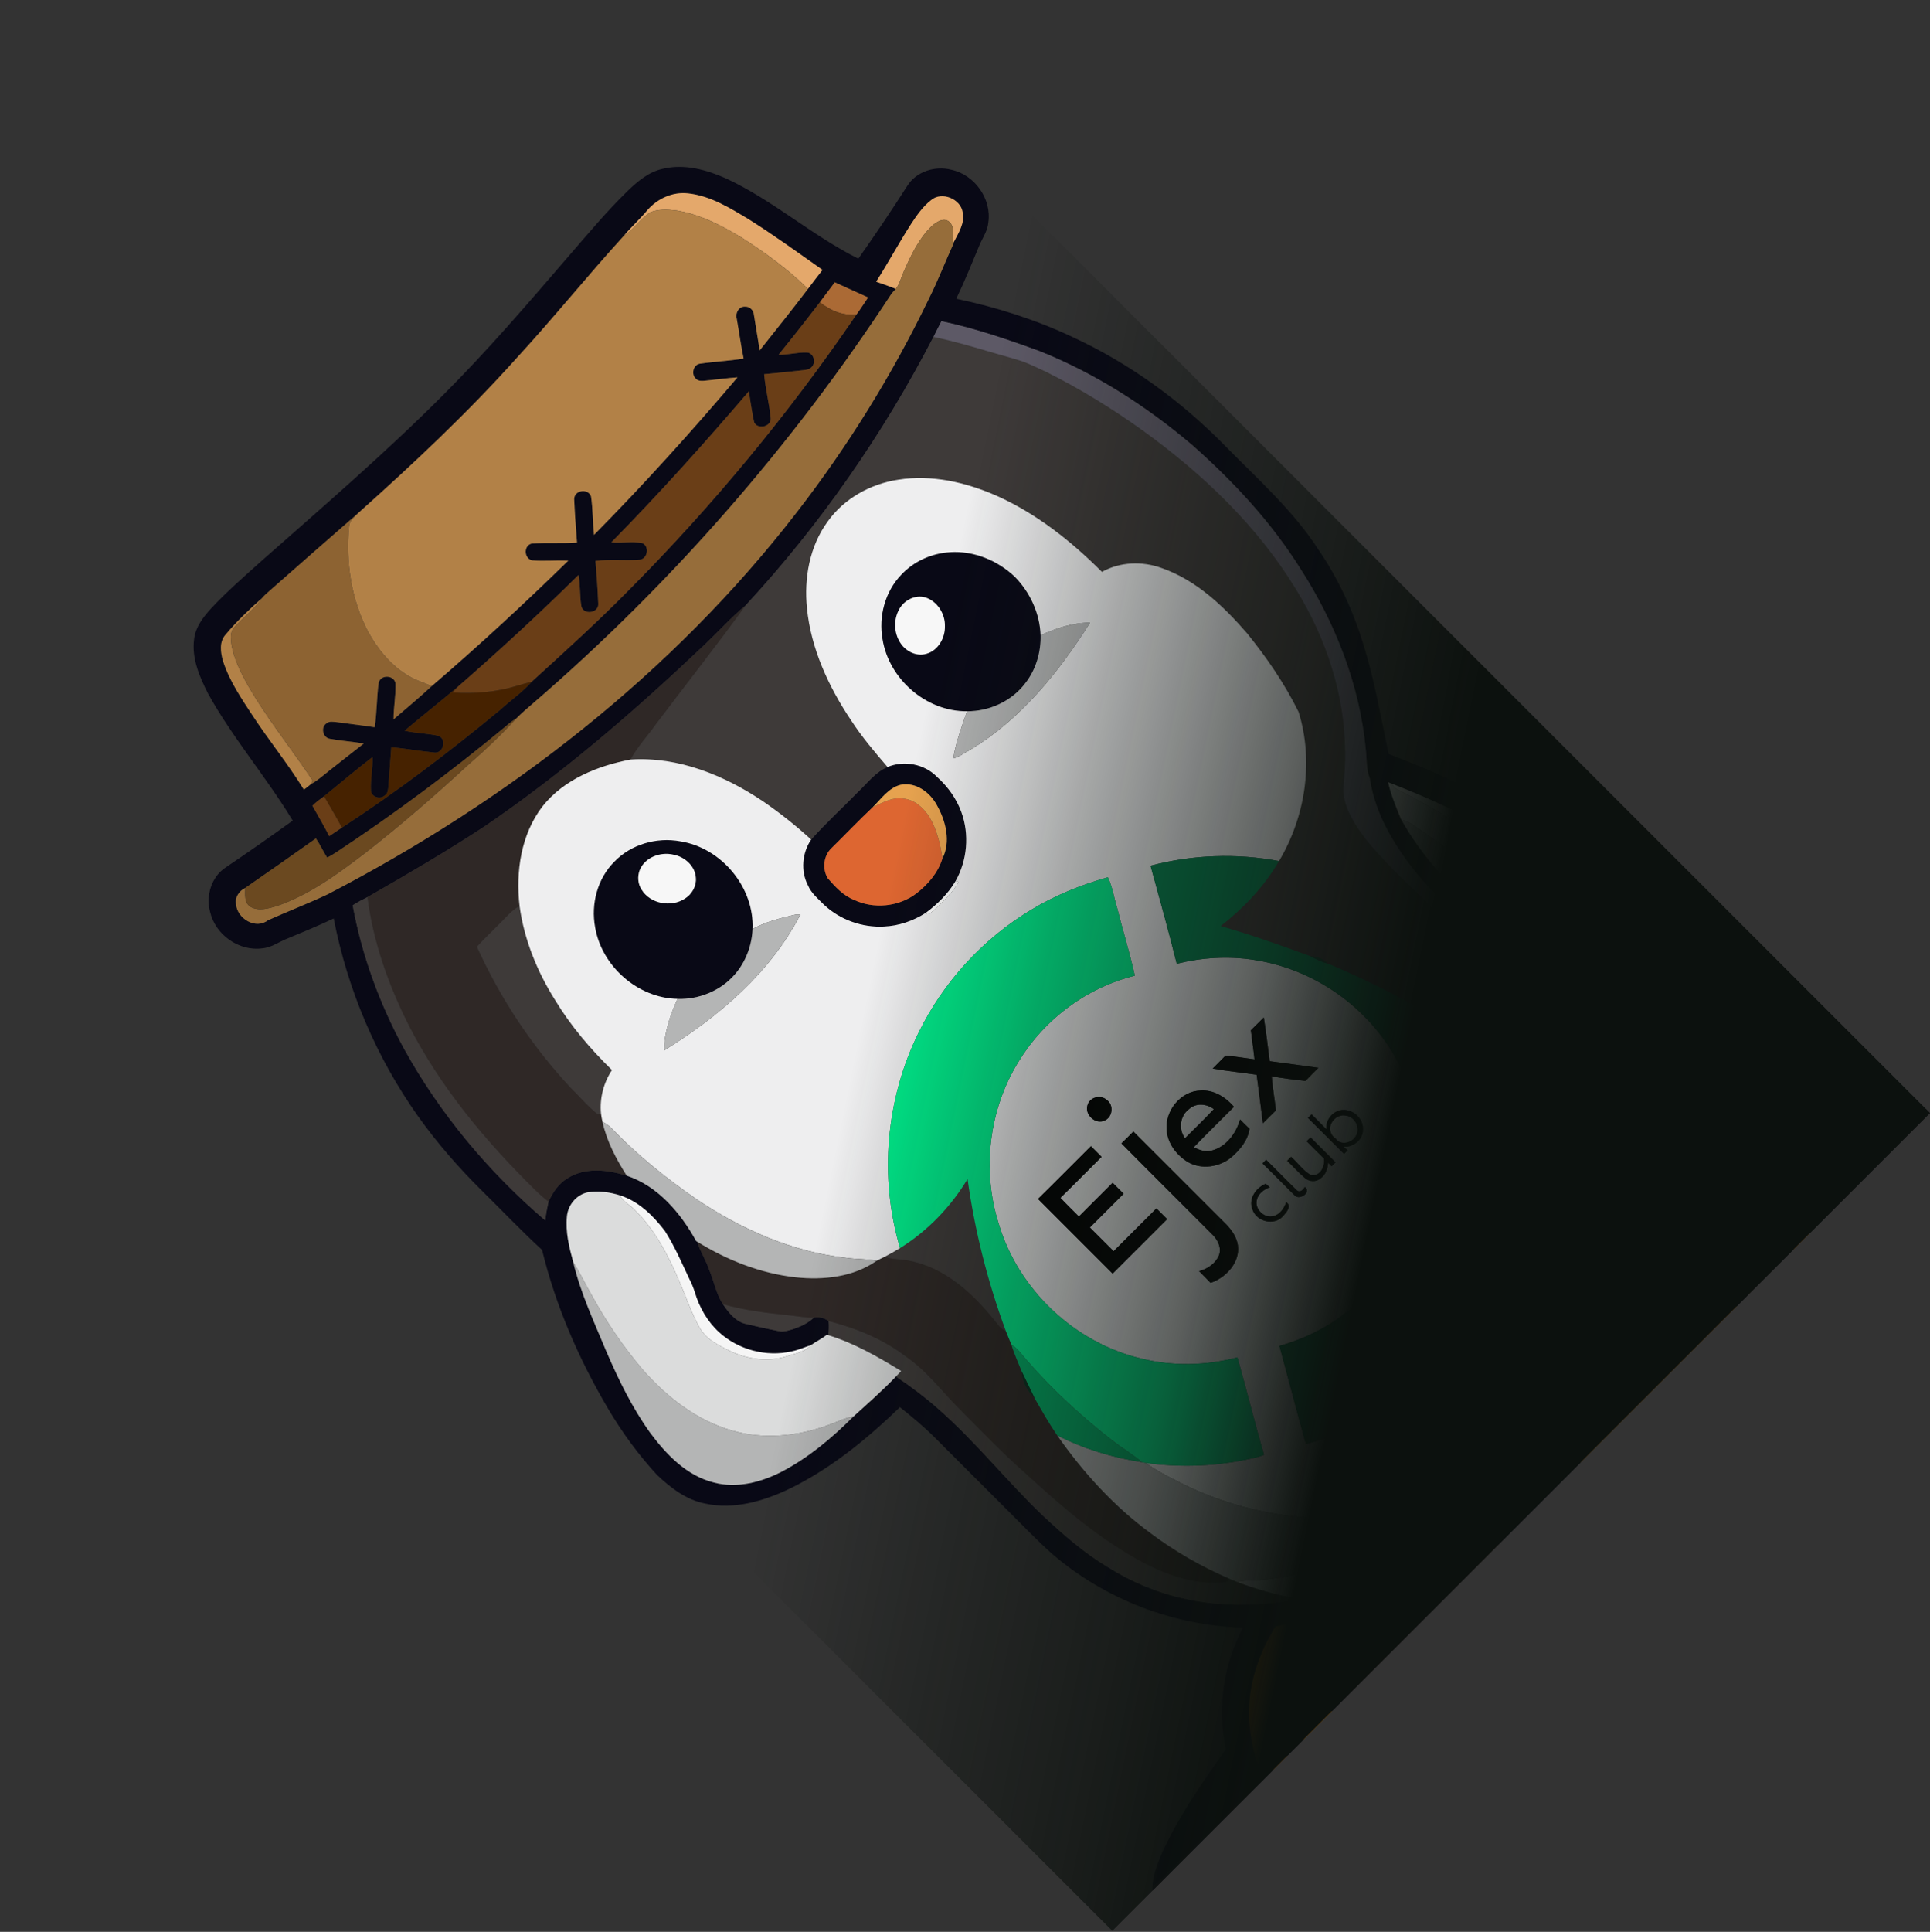 <?xml version="1.0" encoding="UTF-8"?> <svg xmlns="http://www.w3.org/2000/svg" width="1402" height="1403" viewBox="0 0 1402 1403" fill="none"><rect x="0" y="0" width="1402" height="1403" fill="#333333" stroke="none"/> <g clip-path="url(#clip0_59_299)"> <path d="M0.021 594.324L0.087 594.258C0.097 594.306 0.135 594.4 0.144 594.447L0.021 594.324Z" fill="#090916"></path> <path d="M141.018 464.132C141.98 455.458 147.552 448.264 153.228 442.004C164.702 429.644 177.467 418.594 189.988 407.337C234.715 367.89 279.989 328.971 322.094 286.695C353.876 254.913 383.207 220.812 412.463 186.729C426.793 170.23 440.756 153.363 456.473 138.156C463.629 131.283 471.756 124.608 481.721 122.543C497.334 118.828 513.475 123.335 527.74 129.736C561.728 145.604 590.012 171.135 623.51 187.851C635.748 170.503 647.609 152.892 659.064 135.025C665.569 124.504 679.381 120.252 691.053 123.288C707.958 126.88 720.516 144.472 717.933 161.632C717.443 167.138 714.407 171.852 712.069 176.698C706.44 190.189 700.972 203.766 694.674 216.965C723.571 223.046 751.93 232.003 778.697 244.571C820.548 263.832 858.336 291.419 890.476 324.351C913.848 348.195 939.248 370.596 957.519 398.842C972.274 420.216 983.192 444.107 990.716 468.94C998.673 494.698 1003.09 521.323 1008.79 547.618C1052.47 564.277 1095.5 584.698 1131.53 614.944C1140.74 623.401 1149.85 632.188 1156.81 642.653C1172.86 663.941 1180.97 691.132 1178.42 717.738C1177.48 731.051 1173.53 743.863 1169.52 756.488C1193.27 791.494 1207.31 833.213 1208.47 875.574C1235.5 860.404 1267.96 855.19 1298.34 861.564C1318.13 847.205 1338.21 833.119 1359.57 821.164C1372.03 814.508 1384.83 807.541 1398.96 805.325L1400.85 807.211C1378.99 829.97 1356.18 851.787 1334.17 874.395C1327.76 880.919 1321.41 887.519 1314.5 893.525C1315.09 891.272 1315.62 889.009 1316.2 886.746C1315.37 886.576 1313.72 886.246 1312.89 886.077C1293.23 879.062 1271.69 876.799 1251.17 881.051C1236.45 884.248 1221.87 888.905 1208.93 896.778C1208.1 899.945 1207.35 903.16 1206.64 906.366C1192.47 962.793 1160.04 1013 1121.81 1056.15C1125.3 1060.98 1129.58 1065.13 1134.22 1068.86C1138.42 1066.79 1142.53 1064.57 1146.64 1062.33L1148.65 1061.67L967.485 1242.84C963.289 1232.55 961.979 1221.15 964.411 1210.25C967.362 1218.46 971.124 1226.39 976.14 1233.56C1013.26 1196.61 1050.12 1159.39 1087.33 1122.53C1091.84 1117.8 1094.1 1111.54 1097.38 1105.99C1093.85 1101.08 1089.71 1096.47 1084.36 1093.55C1082.6 1095.17 1080.88 1096.8 1079.12 1098.39C1040.74 1131.64 997.117 1160.1 948.431 1175.58C941.265 1177.79 933.996 1179.69 926.652 1181.19C915.649 1198.9 908.116 1219.16 907.447 1240.16C906.74 1256.36 910.285 1272.39 915.404 1287.68C917.705 1287.07 920.014 1286.5 922.305 1285.81C912.387 1296.88 901.356 1306.87 890.938 1317.46C878.097 1330.34 865.228 1343.17 852.387 1356.03C847.418 1360.9 842.817 1366.18 837.189 1370.32C837.67 1360.77 841.469 1351.79 845.297 1343.15C857.497 1317.28 874.015 1293.77 890.523 1270.51C884.093 1240.75 888.779 1208.99 902.978 1182.1C852.651 1180.67 803.021 1161.66 764.772 1128.9C753.741 1119.17 743.634 1108.48 733.169 1098.14C715.236 1080.21 697.323 1062.28 679.381 1044.36C671.377 1036.29 662.609 1029.05 653.727 1021.98C629.95 1044.95 603.947 1066.26 574.145 1080.92C555.063 1090.12 533.208 1096.64 511.995 1091.91C498.39 1089.22 487.095 1080.46 477.262 1071.15C463.874 1056.63 452.145 1040.62 442.067 1023.64C420.684 987.532 403.685 948.585 393.767 907.761C378.71 893.93 364.615 879.081 350.049 864.722C333.172 848.072 317.55 830.112 303.776 810.812C273.379 767.99 252.402 718.577 242.408 667.043C230.614 672.615 218.536 677.584 206.487 682.562C201.311 684.966 196.38 688.294 190.525 688.756C173.564 691.085 156.405 678.847 152.596 662.235C149.409 650.582 153.548 636.77 163.9 630.038C180.305 618.932 196.569 607.59 212.634 595.993C193.514 564.353 169.124 536.172 151.173 503.796C144.978 491.605 139.123 478.133 141.018 464.132ZM453.135 171.286C426.85 200.117 402.365 230.598 375.957 259.325C339.838 299.725 300.249 336.824 259.869 372.906C238.703 391.413 217.518 409.902 196.437 428.513C194.24 430.483 191.94 432.369 190.063 434.66C180.871 442.758 171.905 451.272 164.042 460.7C159.045 466.018 160.195 473.843 162.043 480.235C166.757 494.735 175.459 507.454 183.756 520.088C195.654 538.19 209.4 555.047 220.752 573.488C222.449 572.187 224.174 570.933 225.777 569.519C230.642 566.955 234.677 563.165 238.995 559.827C247.424 553.209 255.815 546.515 264.3 539.971C256.079 538.614 247.735 538.039 239.542 536.54C234.668 535.738 232.848 528.582 236.836 525.594C239.099 523.406 242.418 524.293 245.199 524.509C254.193 525.792 263.235 526.782 272.21 528.177C273.785 517.589 273.643 506.813 275.029 496.206C276.114 489.748 286.202 490.012 287.314 496.272C287.616 505.022 285.862 513.733 285.881 522.463C295.187 514.459 304.634 506.615 313.647 498.262C347.72 469.035 380.728 438.554 412.821 407.158C404.119 406.753 395.36 407.648 386.686 406.969C380.501 405.781 380.171 395.948 386.479 394.694C397.34 394.034 408.286 394.741 419.157 394.053C418.327 383.493 417.516 372.915 417.092 362.346C417.28 355.897 427.104 354.445 429.329 360.479C430.678 369.728 430.527 379.157 431.498 388.462C467.787 351.74 502.397 313.414 535.773 274.043C527.778 274.646 519.82 275.702 511.844 276.513C509.742 276.692 507.375 276.815 505.725 275.24C501.954 272.242 503.34 265.124 508.214 264.19C518.821 262.597 529.607 262.182 540.185 260.391C538.205 250.774 536.913 241.035 535.169 231.371C533.991 227.383 536.781 222.349 541.288 222.726C544.654 222.565 547.416 225.309 547.661 228.609C549.113 237.226 550.48 245.853 551.876 254.47C563.623 239.63 575.521 224.904 586.939 209.79C590.408 205.171 593.935 200.57 597.517 196.025C579.83 183.599 562.341 170.843 544.032 159.341C530.304 151.063 516.04 142.153 499.757 140.428C488.764 139.164 477.79 144.143 470.549 152.326C465.081 158.963 458.66 164.724 453.135 171.286ZM595.584 219.492C585.76 232.352 575.757 245.07 565.556 257.647C572.523 257.845 579.368 255.715 586.345 256.016C591.464 256.497 592.982 263.992 589.145 267C587.703 268.499 585.515 268.537 583.611 268.838C574.098 269.81 564.604 270.931 555.091 271.752C556.015 282.594 558.909 293.182 559.871 304.005C559.965 310.058 550.433 312.066 547.85 306.749C546.219 299.31 545.191 291.739 543.984 284.216C511.835 321.796 478.761 358.622 444.066 393.883C451.448 394.553 458.943 393.129 466.25 394.326C471.926 396.287 470.672 405.744 464.826 406.479C454.107 407.318 443.226 405.942 432.563 407.384C433.421 417.821 434.204 428.277 434.6 438.742C434.704 445.238 424.182 446.765 422.372 440.599C420.986 433.01 421.702 425.166 420.241 417.576C391.891 445.606 362.55 472.608 332.522 498.808C319.803 509.604 306.67 519.89 293.942 530.675C301.749 532.486 309.857 532.542 317.701 534.201C325.168 535.842 322.264 548.061 314.891 546.477C304.652 545.477 294.498 543.601 284.25 542.706C283.505 552.068 282.892 561.449 282.185 570.811C281.902 573.281 281.893 576.27 279.479 577.74C276.264 580.729 270.221 579.023 269.467 574.573C268.939 566.314 270.985 558.102 270.579 549.852C258.596 558.988 247.15 568.831 235.422 578.297C232.462 580.427 229.482 582.558 226.937 585.179C231 592.542 235.403 599.736 239.146 607.269C242.229 605.186 245.303 603.093 248.414 601.056C288.578 574.827 326.884 545.779 363.795 515.147C371.196 508.35 379.634 502.646 386.271 495.065C410.106 473.343 434.062 451.706 456.68 428.692C517.85 367.202 573.306 300.036 622.181 228.382C625.179 224.385 627.8 220.123 630.638 216.022C622.511 212.458 614.507 208.602 606.389 205.029C602.872 209.922 599.073 214.589 595.584 219.492ZM661.902 162.565C653.011 176.321 645.289 190.793 636.436 204.586C641.235 206.217 646.025 207.895 650.729 209.809C649.541 211.148 648.259 212.374 647.26 213.844C574.984 324.115 487.388 424.327 387.572 510.471C383.283 514.139 378.974 517.806 375.005 521.813C372.167 523.425 369.631 525.471 367.217 527.64C327.723 560.308 286.616 591.043 243.832 619.252C241.842 620.582 239.778 621.779 237.638 622.844C234.762 618.291 232.537 613.35 229.473 608.91C212.399 620.968 195.334 633.036 178.127 644.887C173.753 647.018 170.557 651.591 171.462 656.588C172.15 667.081 185.764 675.359 194.636 668.335C209.033 661.896 223.807 656.229 238.081 649.479C368.905 581.483 488.519 489.079 578.897 371.906C616.091 323.851 648.25 271.893 674.667 217.172C681.427 203.813 686.735 189.774 692.986 176.189L692.816 175.906C696.201 169.24 701.085 161.98 699.293 154.136C697.804 144.463 684.171 138.825 676.506 145.246C670.443 149.894 666.059 156.258 661.902 162.565ZM256.201 657.493C262.848 693.762 275.699 728.769 293.235 761.164C319.464 808.719 354.838 851.07 396.086 886.36C396.567 881.749 397.463 877.195 398.453 872.679C401.573 866.033 405.703 859.546 412.208 855.737C425.021 847.506 441.454 849.477 455.266 853.842C477.997 861.432 494.459 880.929 505.706 901.341L506.366 901.718C508.705 908.845 512.825 915.209 515.248 922.309C518.708 930.521 520.235 939.553 525.119 947.133C529.267 953.299 534.472 960.031 542.184 961.596C550 963.472 557.844 965.169 565.716 966.743C569.205 967.498 572.702 966.338 576.012 965.329C581.537 963.444 587.024 960.992 591.285 956.882C595.141 956.193 598.762 957.193 601.948 959.437C602.288 962.85 602.146 966.291 601.722 969.694L600.666 969.336C597.083 972.353 592.737 974.248 588.975 976.973C584.374 978.481 579.934 980.49 575.173 981.423C556.684 985.732 536.357 980.301 522.347 967.554C513.852 959.795 507.96 949.396 504.698 938.421C503.679 935.14 502.341 931.973 500.785 928.927C495.204 917.067 489.99 904.971 482.919 893.883C474.452 882.871 463.987 872.5 450.448 868.163C442.963 865.75 434.92 864.703 427.114 865.891C418.732 867.541 412.472 875.216 411.812 883.625C410.718 894.769 413.453 905.951 416.413 916.624C421.712 939.232 431.715 960.342 440.558 981.725C449.364 1002.13 459.198 1022.29 472.19 1040.41C483.918 1056.27 498.805 1071.8 518.595 1076.69C535.047 1081.1 552.451 1076.61 567.281 1069.11C587.08 1058.89 604.334 1044.36 620.022 1028.7C630.459 1019.21 641.066 1009.91 650.833 999.704C661.232 1006.67 671.264 1014.18 680.692 1022.44C708.561 1046.68 731.462 1075.9 758.191 1101.33C772.625 1114.76 787.606 1127.86 804.577 1138.04C821.755 1148.87 840.79 1156.83 860.665 1161.11C885.423 1166.75 911.227 1166.4 936.25 1162.73C938.154 1162.42 939.974 1161.75 941.765 1161.06C947.384 1160.7 952.598 1157.78 957.953 1156.16C1013.64 1134.54 1062.1 1097.26 1102.88 1054.11C1137.35 1017.23 1166.92 974.823 1184.39 927.202C1185.02 925.137 1186.24 922.997 1185.59 920.791C1187.24 918.349 1189.38 915.643 1189.02 912.504C1191.33 905.97 1192.63 899.125 1194.01 892.346C1197.11 879.204 1194.62 865.608 1192.14 852.588C1186.78 826.34 1177.18 800.922 1163.19 778.05C1159.4 771.752 1155.75 765.275 1150.5 760.042C1114.52 715.155 1068.38 679.884 1030.82 636.44C1013.83 615.792 998.984 592.043 995.024 565.135C992.394 558.488 992.96 551.247 992.149 544.271C987.718 497.451 970.096 452.507 944.744 413.145C923.38 379.053 895.699 349.373 865.596 322.833C832.55 294.86 795.583 271.148 755.277 255.036C731.905 246.522 708.25 238.405 683.879 233.285C681.899 237.075 679.956 240.865 678.09 244.693C641.528 315.291 595.735 381.184 541.741 439.553C531.021 448.519 521.649 458.965 511.495 468.554C461.592 515.873 409.351 561.081 352.462 599.887C324.631 618.215 295.818 634.978 266.94 651.562C263.254 653.344 259.643 655.277 256.201 657.493ZM1017.88 595.343L1018.03 595.38C1032.71 622.015 1054.09 643.982 1075.29 665.459C1099.03 688.37 1123.18 710.884 1145.92 734.812C1146.76 736.142 1147.81 737.264 1149.09 738.188C1150.9 740.318 1152.7 742.458 1154.52 744.618C1161.51 723.961 1163.05 700.843 1155.46 680.111C1148.23 659.246 1133.39 641.88 1116.92 627.577C1085.87 601.546 1048.88 583.84 1011.33 569.274C1010.31 568.878 1009.32 568.473 1008.35 568.086C1010.47 577.524 1014.26 586.424 1017.88 595.343Z" fill="#090916"></path> <path d="M432.299 673.502C429.113 656.588 433.968 638.005 446.319 625.767C458.425 613.133 477.083 607.882 494.138 611.003C524.054 615.67 548.001 644.35 546.7 674.708C546.144 686.71 541.75 698.571 533.802 707.65C523.582 719.529 507.781 725.959 492.215 725.441C463.384 724.951 437.098 701.795 432.299 673.502ZM464.647 632.065C462.978 636.6 463.346 641.983 466.052 646.066C472.275 656.437 487.539 659.18 497.466 652.665C502.567 649.564 506.018 643.586 505.471 637.552C505.018 628.992 497.41 622.25 489.302 620.742C479.874 618.423 468.352 622.609 464.647 632.065Z" fill="#090916"></path> <path d="M641.075 464.236C638.105 447.671 642.895 429.625 654.67 417.416C663.768 407.639 676.779 401.794 690.073 401.02C707.439 399.851 724.768 407.036 737.26 418.943C748.301 430.21 755.353 445.502 755.909 461.351C756.202 473.768 752.496 486.354 744.784 496.178C734.951 509.217 718.668 516.656 702.443 516.552C672.914 516.892 645.723 493.227 641.075 464.236ZM652.69 443.456C649.042 450.725 649.542 459.823 653.897 466.668C657.763 472.966 665.805 477.086 673.112 474.758C681.569 472.316 686.547 463.284 686.415 454.836C686.66 445.842 680.928 436.677 672.225 433.896C664.457 431.596 655.99 436.291 652.69 443.456Z" fill="#090916"></path> <path d="M589.22 609.749C600.034 597.577 612.14 586.584 623.482 574.903C630.214 568.586 635.937 560.676 644.724 557.036C656.773 552.021 671.622 554.821 680.72 564.258C688.47 571.254 694.759 579.918 698.341 589.761C704.29 606.062 702.65 624.787 694.146 639.89C688.725 649.102 680.899 656.738 672.386 663.065C663.316 668.835 652.822 672.483 642.046 672.926C626.348 673.766 610.396 668.052 598.847 657.37C594.491 652.939 589.39 648.875 586.901 642.992C581.48 632.574 582.677 619.403 589.22 609.749ZM601.317 637.91C606.747 644.058 612.527 650.497 620.361 653.542C634.72 660.434 652.794 658.596 665.522 649.017C674.007 642.455 681.446 633.922 684.614 623.495C690.836 611.257 687.084 596.38 680.701 584.981C675.751 575.581 665.371 567.784 654.293 569.943C645.44 572.121 640.038 580.314 633.853 586.348C623.727 595.889 614.12 606.006 604.192 615.764C598.177 621.308 597.102 631.037 601.317 637.91Z" fill="#090916"></path> <path d="M934.666 1273.92C929.791 1259.96 929.235 1243.94 936.4 1230.65C937.438 1241.6 939.955 1252.55 945.47 1262.19C945.866 1262.46 946.658 1263 947.054 1263.27L935.024 1275.3L934.666 1273.92Z" fill="#090916"></path> <path d="M1258.62 908.252C1272.01 901.595 1287.96 901.567 1301.81 906.875L1303.07 907.252L1261.62 948.698L1260.02 948.773C1253.44 944.097 1245.96 940.976 1238.42 938.242C1248.76 935.574 1259.52 937.186 1269.54 940.382C1276.66 932.812 1284.21 925.675 1291.44 918.217C1281.49 912.145 1270.02 909.751 1258.62 908.252Z" fill="#090916"></path> <path d="M453.135 171.286C458.66 164.724 465.081 158.964 470.549 152.326C477.79 144.143 488.764 139.165 499.757 140.428C516.04 142.153 530.304 151.063 544.032 159.341C562.341 170.843 579.83 183.599 597.517 196.025C593.935 200.57 590.408 205.171 586.939 209.79C572.58 195.601 556.109 183.693 539.176 172.795C524.384 163.772 508.544 155.588 491.253 152.835C485.002 152.109 478.308 151.695 472.388 154.165C465.071 158.803 460.414 166.553 453.135 171.286Z" fill="#E4A86B"></path> <path d="M661.902 162.565C666.06 156.258 670.444 149.894 676.506 145.246C684.171 138.825 697.804 144.463 699.294 154.137C701.085 161.981 696.201 169.24 692.816 175.906C692.628 175.604 692.26 175.01 692.081 174.699C692.402 170.117 693.382 164.762 689.686 161.16C685.529 157.606 680.06 161.283 676.76 164.225C667.361 173.398 661.657 185.513 656.443 197.383C654.51 201.503 653.615 206.189 650.73 209.809C646.025 207.895 641.235 206.217 636.437 204.586C645.29 190.793 653.011 176.321 661.902 162.565Z" fill="#E4A86B"></path> <path d="M162.043 480.235C160.195 473.843 159.045 466.017 164.042 460.7C171.905 451.272 180.871 442.758 190.064 434.66C184.558 442.56 176.751 448.349 170.302 455.401C168.285 457.494 167.568 460.474 167.691 463.312C168.115 474.069 172.838 483.978 177.647 493.387C191.827 519.465 210.824 542.423 227.22 567.058C226.852 567.671 226.145 568.906 225.777 569.519C224.174 570.933 222.449 572.187 220.752 573.488C209.401 555.047 195.654 538.189 183.756 520.088C175.459 507.454 166.757 494.735 162.043 480.235Z" fill="#B28147"></path> <path d="M375.957 259.325C402.365 230.598 426.85 200.117 453.135 171.286C460.414 166.553 465.071 158.803 472.388 154.165C478.308 151.694 485.002 152.109 491.253 152.835C508.544 155.588 524.384 163.772 539.176 172.794C556.109 183.693 572.58 195.601 586.939 209.79C575.521 224.903 563.623 239.63 551.876 254.47C550.48 245.853 549.113 237.226 547.661 228.609C547.416 225.309 544.654 222.565 541.288 222.726C536.781 222.348 533.991 227.383 535.169 231.371C536.913 241.035 538.205 250.774 540.185 260.391C529.607 262.182 518.821 262.597 508.214 264.19C503.34 265.124 501.954 272.242 505.725 275.24C507.375 276.815 509.742 276.692 511.844 276.513C519.82 275.702 527.778 274.646 535.773 274.043C502.397 313.414 467.787 351.74 431.498 388.462C430.527 379.156 430.678 369.728 429.33 360.479C427.104 354.445 417.28 355.897 417.092 362.346C417.516 372.915 418.327 383.493 419.157 394.053C408.286 394.741 397.34 394.034 386.479 394.694C380.171 395.948 380.501 405.781 386.686 406.969C395.36 407.648 404.119 406.753 412.821 407.158C380.728 438.553 347.72 469.034 313.647 498.262C307.368 495.584 300.693 493.642 294.989 489.786C283.1 482.253 274.077 470.948 267.364 458.711C255.127 435.348 251.054 408.252 253.599 382.136C253.816 378.129 257.418 375.659 259.869 372.906C300.25 336.824 339.838 299.725 375.957 259.325Z" fill="#B28147"></path> <path d="M190.063 434.66C191.94 432.369 194.24 430.483 196.437 428.513C217.518 409.902 238.703 391.413 259.869 372.906C257.418 375.659 253.816 378.129 253.599 382.136C251.054 408.252 255.127 435.348 267.364 458.711C274.077 470.949 283.1 482.253 294.989 489.786C300.693 493.642 307.368 495.584 313.647 498.262C304.634 506.615 295.187 514.459 285.881 522.464C285.862 513.733 287.616 505.022 287.314 496.272C286.202 490.012 276.114 489.748 275.029 496.206C273.643 506.813 273.785 517.589 272.21 528.177C263.235 526.782 254.193 525.792 245.199 524.51C242.418 524.293 239.099 523.406 236.836 525.594C232.848 528.583 234.668 535.738 239.542 536.54C247.735 538.039 256.079 538.614 264.3 539.972C255.815 546.515 247.424 553.209 238.995 559.827C234.677 563.165 230.642 566.955 225.777 569.519C226.145 568.906 226.852 567.671 227.22 567.059C210.824 542.423 191.827 519.466 177.647 493.387C172.838 483.978 168.115 474.069 167.691 463.312C167.568 460.474 168.285 457.495 170.302 455.402C176.751 448.349 184.557 442.561 190.063 434.66Z" fill="#8D6332"></path> <path d="M595.584 219.492C599.073 214.589 602.872 209.922 606.389 205.029C614.507 208.602 622.511 212.459 630.638 216.022C627.8 220.124 625.179 224.385 622.181 228.383C612.404 229.467 603.08 225.535 595.584 219.492Z" fill="#AB6A35"></path> <path d="M226.937 585.179C229.482 582.558 232.462 580.427 235.422 578.297C239.834 585.839 244.256 593.372 248.414 601.056C245.303 603.093 242.229 605.186 239.146 607.269C235.403 599.736 231 592.543 226.937 585.179Z" fill="#6A3E17"></path> <path d="M565.556 257.647C575.757 245.07 585.761 232.352 595.585 219.492C603.08 225.535 612.404 229.467 622.181 228.383C573.306 300.036 517.85 367.202 456.68 428.692C434.063 451.706 410.106 473.343 386.272 495.065C382.906 496.018 379.502 496.838 376.155 497.885C360.844 502.674 344.59 504.032 328.628 502.91C329.901 501.524 331.202 500.166 332.522 498.808C362.55 472.608 391.891 445.606 420.241 417.576C421.702 425.166 420.986 433.01 422.372 440.599C424.182 446.765 434.704 445.238 434.6 438.742C434.204 428.277 433.421 417.821 432.563 407.384C443.227 405.942 454.107 407.318 464.826 406.479C470.672 405.744 471.926 396.287 466.25 394.326C458.943 393.129 451.448 394.553 444.066 393.883C478.761 358.622 511.835 321.796 543.985 284.216C545.191 291.739 546.219 299.31 547.85 306.749C550.433 312.066 559.965 310.058 559.871 304.005C558.909 293.182 556.015 282.594 555.091 271.752C564.604 270.932 574.098 269.81 583.611 268.838C585.515 268.537 587.703 268.499 589.145 267C592.982 263.992 591.464 256.497 586.345 256.016C579.368 255.715 572.523 257.845 565.556 257.647Z" fill="#6A3E17"></path> <path d="M235.422 578.297C247.151 568.831 258.596 558.988 270.579 549.852C270.985 558.102 268.939 566.314 269.467 574.573C270.221 579.023 276.265 580.729 279.48 577.74C281.893 576.27 281.903 573.281 282.185 570.811C282.893 561.449 283.505 552.068 284.25 542.706C294.498 543.601 304.653 545.477 314.891 546.477C322.264 548.061 325.168 535.842 317.701 534.201C309.857 532.542 301.749 532.486 293.942 530.675C306.67 519.89 319.803 509.604 332.522 498.808C331.202 500.166 329.901 501.524 328.628 502.91C344.59 504.032 360.844 502.674 376.155 497.884C379.502 496.838 382.906 496.018 386.272 495.065C379.634 502.646 371.196 508.35 363.795 515.147C326.884 545.779 288.578 574.827 248.414 601.056C244.256 593.372 239.834 585.839 235.422 578.297Z" fill="#462200"></path> <path d="M171.462 656.587C170.557 651.591 173.753 647.018 178.127 644.887C178.043 649.63 177.279 655.673 181.984 658.605C187.782 661.933 194.825 659.887 200.811 658.124C224.617 650.026 245.114 634.865 264.913 619.78C290.963 599.538 315.834 577.816 340.093 555.481C352.321 544.893 364.059 533.721 375.005 521.813C378.974 517.806 383.283 514.138 387.572 510.471C487.388 424.326 574.984 324.115 647.26 213.844C648.259 212.374 649.541 211.148 650.729 209.809C653.614 206.189 654.51 201.503 656.443 197.383C661.656 185.513 667.36 173.398 676.76 164.224C680.06 161.283 685.528 157.606 689.686 161.16C693.382 164.762 692.401 170.117 692.081 174.699C692.26 175.01 692.628 175.604 692.816 175.906L692.986 176.189C686.735 189.774 681.427 203.813 674.667 217.172C648.25 271.893 616.091 323.851 578.897 371.906C488.519 489.079 368.905 581.483 238.081 649.479C223.807 656.229 209.033 661.896 194.636 668.335C185.764 675.359 172.15 667.081 171.462 656.587Z" fill="#966D3A"></path> <path d="M178.127 644.887C195.334 633.036 212.399 620.968 229.473 608.91C232.537 613.35 234.762 618.291 237.638 622.844C239.778 621.779 241.842 620.582 243.832 619.252C286.616 591.043 327.723 560.308 367.217 527.64C369.631 525.471 372.167 523.425 375.005 521.813C364.059 533.721 352.321 544.893 340.093 555.481C315.834 577.816 290.963 599.538 264.913 619.78C245.114 634.865 224.617 650.026 200.811 658.124C194.825 659.887 187.782 661.933 181.983 658.605C177.279 655.673 178.043 649.63 178.127 644.887Z" fill="#6B4920"></path> <path d="M256.202 657.493C259.643 655.277 263.254 653.344 266.94 651.562C271.089 683.938 282.129 715.155 296.78 744.212C319.738 789.307 352.557 828.575 388.459 863.911C391.57 867.079 394.936 869.974 398.453 872.679C397.463 877.195 396.567 881.749 396.086 886.36C354.838 851.07 319.464 808.719 293.235 761.164C275.699 728.769 262.848 693.763 256.202 657.493Z" fill="#3E3A39"></path> <path d="M541.741 439.553C595.735 381.184 641.528 315.291 678.09 244.693C698.436 248.936 718.187 255.47 738.184 261.042C745.774 263.163 752.798 266.83 759.935 270.083C784.542 282.34 808.018 296.821 830.344 312.849C873.808 344.301 913.613 382.164 941.595 428.305C963.365 463.613 976.857 504.56 977.13 546.222C977.309 554.736 976.659 563.231 975.951 571.707C975.31 580.437 978.799 588.809 983.107 596.21C990.537 609.409 1001.26 620.28 1011.57 631.236C1057.43 677.037 1108.34 718.634 1146.18 771.78C1162.67 795.265 1176.44 821.014 1183.78 848.874C1188.56 867.569 1190.73 887.123 1188.65 906.366C1188.48 908.421 1188.77 910.467 1189.02 912.504C1189.38 915.643 1187.24 918.349 1185.59 920.791C1176.86 875.913 1153.07 834.901 1121.57 802.176C1113.91 794.068 1105.75 786.488 1097.51 779.002C1086.94 768.565 1074.22 760.711 1062.41 751.802C1031.7 731.315 998.862 714.108 964.817 699.844C961.328 696.45 956.803 694.602 951.957 694.47C930.442 686.531 908.786 678.904 886.743 672.549C903.515 659.491 918.402 643.794 929.122 625.362C948.271 593.24 954.503 552.992 943.349 517.061C933.233 496.555 920.184 477.548 905.797 459.804C888.713 440.119 868.867 421.234 843.788 412.504C829.741 407.413 813.647 407.988 800.476 415.313C778.226 393.082 753.109 373.113 724.25 360.168C701.867 350.288 676.845 344.461 652.379 348.393C632.279 351.429 613.055 362.092 601.204 378.808C588.089 396.749 583.96 419.905 586.185 441.703C589.126 471.175 601.93 498.799 618.269 523.171C626.056 535.22 635.399 546.166 644.724 557.036C635.937 560.676 630.214 568.586 623.482 574.903C612.14 586.584 600.035 597.577 589.221 609.749C578.454 599.83 566.942 590.714 554.893 582.379C526.562 563.193 492.809 549.315 458.019 551.615C462.884 542.508 470.031 534.928 476.008 526.555C497.844 497.498 520.433 469.006 541.741 439.553Z" fill="#3E3A39"></path> <path d="M346.4 687.597C351.652 681.666 357.525 676.358 363.041 670.692C367.614 666.233 371.639 661 377.419 657.992C380.728 682.402 390.241 705.717 403.337 726.469C414.65 745.174 428.943 761.899 444.556 777.135C438.418 786.384 435.533 797.585 436.561 808.644C436.005 808.823 434.911 809.2 434.355 809.379C427.199 803.845 421.401 796.727 414.914 790.448C386.658 760.212 363.475 725.281 346.4 687.597Z" fill="#3E3A39"></path> <path d="M525.119 947.133C540.798 951.687 557.061 953.544 573.249 955.232C579.255 955.826 585.214 957.127 591.285 956.882C587.024 960.992 581.537 963.444 576.012 965.329C572.703 966.338 569.205 967.498 565.716 966.744C557.844 965.169 550 963.472 542.184 961.596C534.472 960.031 529.267 953.299 525.119 947.133Z" fill="#3E3A39"></path> <path d="M642.593 912.777C646.421 910.816 650.154 908.685 653.822 906.432C673.885 893.949 690.676 876.517 702.848 856.293C708.09 893.949 717.471 930.992 730.661 966.659C726.701 965.207 724.551 961.511 722.006 958.437C706.289 938.968 686.264 920.753 660.987 915.69C654.906 914.361 648.542 914.823 642.593 912.777Z" fill="#3E3A39"></path> <path d="M601.949 959.437C621.917 964.622 641.443 972.438 657.923 985.091C673.093 995.358 684.02 1010.32 696.852 1023.13C712.88 1039.16 728.502 1055.65 745.576 1070.59C771.701 1094.63 799.033 1118 830.495 1134.83C848.701 1144.38 869.178 1151.37 889.996 1149C891.457 1148.8 892.485 1147.98 893.079 1146.56C894.945 1147.39 896.822 1148.24 898.773 1148.95C912.727 1154.19 927.142 1158.2 941.765 1161.06C939.974 1161.75 938.154 1162.42 936.25 1162.73C911.228 1166.4 885.423 1166.75 860.665 1161.11C840.79 1156.83 821.755 1148.87 804.577 1138.04C787.607 1127.86 772.625 1114.76 758.191 1101.33C731.462 1075.9 708.561 1046.68 680.692 1022.44C671.264 1014.18 661.232 1006.67 650.833 999.704C652.097 998.384 653.369 997.055 654.642 995.725C637.87 985.458 620.626 975.493 601.722 969.694C602.147 966.291 602.288 962.85 601.949 959.437Z" fill="#3E3A39"></path> <path d="M266.94 651.562C295.818 634.978 324.631 618.215 352.462 599.887C409.352 561.081 461.593 515.873 511.495 468.554C521.65 458.965 531.021 448.519 541.741 439.553C520.433 469.006 497.844 497.498 476.008 526.555C470.031 534.928 462.884 542.508 458.019 551.615C434.11 556.197 409.634 566.021 394.106 585.604C378.427 606.015 374.552 632.97 377.419 657.992C371.639 661 367.613 666.233 363.041 670.692C357.525 676.358 351.652 681.666 346.4 687.597C363.474 725.281 386.658 760.212 414.914 790.448C421.401 796.727 427.199 803.845 434.355 809.379C434.911 809.2 436.005 808.823 436.561 808.644C436.816 810.671 437.221 812.679 437.645 814.687C440.709 828.782 447.592 841.736 455.266 853.842C441.454 849.477 425.021 847.506 412.208 855.737C405.703 859.546 401.573 866.033 398.453 872.679C394.936 869.974 391.57 867.079 388.459 863.911C352.557 828.575 319.738 789.307 296.78 744.212C282.129 715.155 271.089 683.939 266.94 651.562Z" fill="#2F2826"></path> <path d="M506.366 901.718C528.07 915.162 552.46 924.845 577.945 927.664C598.083 929.833 619.937 927.551 636.88 915.606C638.737 914.578 640.688 913.72 642.593 912.777C648.542 914.823 654.906 914.361 660.987 915.69C686.264 920.753 706.289 938.968 722.006 958.437C724.551 961.511 726.701 965.207 730.661 966.659C731.915 969.949 733.395 973.164 734.668 976.454C736.704 983.28 739.693 989.739 742.342 996.329C742.229 1003.66 746.453 1010.43 751.553 1015.4C756.814 1024.53 761.971 1033.72 767.949 1042.41C786.89 1069.48 809.498 1094.3 836.255 1113.81C853.81 1126.94 872.959 1137.88 893.078 1146.56C892.484 1147.98 891.457 1148.8 889.996 1149C869.178 1151.37 848.7 1144.38 830.495 1134.83C799.033 1118 771.701 1094.63 745.576 1070.59C728.502 1055.65 712.879 1039.16 696.852 1023.13C684.02 1010.32 673.093 995.358 657.923 985.091C641.443 972.438 621.917 964.622 601.948 959.437C598.762 957.193 595.141 956.194 591.285 956.882C585.214 957.127 579.255 955.826 573.249 955.232C557.061 953.544 540.798 951.687 525.119 947.133C520.235 939.553 518.708 930.521 515.248 922.309C512.825 915.21 508.705 908.846 506.366 901.718Z" fill="#2F2826"></path> <path d="M678.09 244.693C679.956 240.865 681.899 237.075 683.879 233.285C708.25 238.405 731.905 246.522 755.277 255.036C795.583 271.148 832.55 294.86 865.596 322.833C895.699 349.373 923.38 379.053 944.744 413.145C970.096 452.507 987.718 497.451 992.149 544.271C992.96 551.247 992.394 558.488 995.024 565.135C998.984 592.043 1013.83 615.792 1030.82 636.44C1068.38 679.884 1114.52 715.155 1150.5 760.042C1155.75 765.275 1159.4 771.752 1163.19 778.05C1177.18 800.922 1186.78 826.34 1192.14 852.588C1194.62 865.608 1197.11 879.204 1194.01 892.346C1192.63 899.125 1191.33 905.97 1189.02 912.504C1188.77 910.467 1188.48 908.421 1188.65 906.366C1190.73 887.123 1188.56 867.569 1183.78 848.873C1176.44 821.013 1162.67 795.265 1146.18 771.78C1108.34 718.634 1057.43 677.037 1011.57 631.235C1001.26 620.28 990.537 609.409 983.107 596.21C978.799 588.809 975.31 580.437 975.951 571.706C976.658 563.231 977.309 554.736 977.13 546.222C976.856 504.559 963.365 463.613 941.595 428.305C913.613 382.164 873.807 344.301 830.344 312.849C808.018 296.821 784.542 282.339 759.935 270.083C752.798 266.83 745.774 263.163 738.184 261.041C718.187 255.469 698.435 248.936 678.09 244.693Z" fill="#5D5966"></path> <path d="M394.106 585.604C409.634 566.021 434.11 556.197 458.019 551.615C492.809 549.315 526.561 563.193 554.893 582.379C566.942 590.714 578.454 599.831 589.22 609.749C582.677 619.403 581.48 632.574 586.901 642.992C589.39 648.875 594.491 652.939 598.847 657.37C610.396 668.052 626.348 673.766 642.046 672.927C652.822 672.483 663.316 668.835 672.386 663.065C674.432 665.544 676.374 662.395 678.043 661.387C684.755 654.994 691.817 648.63 696.465 640.494C695.89 640.352 694.73 640.041 694.146 639.89C702.65 624.787 704.29 606.063 698.341 589.761C694.759 579.918 688.47 571.254 680.72 564.258C671.622 554.821 656.773 552.021 644.724 557.036C635.399 546.166 626.056 535.22 618.268 523.171C601.93 498.799 589.126 471.175 586.185 441.703C583.96 419.905 588.089 396.749 601.204 378.808C613.055 362.092 632.279 351.429 652.379 348.393C676.845 344.461 701.867 350.288 724.25 360.168C753.109 373.113 778.225 393.082 800.476 415.313C813.647 407.988 829.741 407.413 843.788 412.504C868.867 421.234 888.713 440.119 905.797 459.805C920.184 477.548 933.233 496.555 943.349 517.061C954.502 552.992 948.27 593.24 929.122 625.362C898.264 619.545 866.105 620.686 835.765 628.737C842.318 652.411 848.823 676.113 854.81 699.938C873.063 695.413 892.183 694.206 910.794 697.11C942.001 701.786 971.35 717.333 993.044 740.196C1024.32 772.77 1038.75 820.504 1030.81 864.948C1023.37 908.874 994.232 948.689 954.012 968.129C946.14 972.042 937.843 975.003 929.433 977.51C935.863 1001.25 942.01 1025.07 948.676 1048.74C999.842 1034.93 1045.19 1001.25 1073.26 956.307C1105.76 905.272 1115.36 840.303 1098.79 782.094C1098.4 781.048 1097.97 780.011 1097.51 779.002C1105.75 786.488 1113.91 794.068 1121.57 802.176C1153.07 834.901 1176.86 875.913 1185.59 920.791C1186.24 922.997 1185.02 925.137 1184.39 927.202C1166.92 974.823 1137.35 1017.23 1102.88 1054.11C1062.1 1097.26 1013.64 1134.54 957.953 1156.16C952.598 1157.78 947.384 1160.7 941.765 1161.06C927.142 1158.2 912.727 1154.19 898.773 1148.95C904.496 1147.28 910.511 1148.21 916.366 1147.42C962.045 1143.47 1004.55 1121.92 1039.89 1093.55C1025.83 1096.25 1011.86 1099.65 997.579 1101.02C952.051 1106.42 905.014 1099.38 863.493 1079.79C852.726 1074.56 841.884 1069.32 832.107 1062.39C855.696 1065.69 879.86 1065.1 903.242 1060.46C908.286 1059.39 913.453 1058.62 918.223 1056.55C911.35 1033.08 905.599 1009.3 898.877 985.798C876.061 991.869 851.755 992.322 828.826 986.609C780.366 975.012 739.551 936.385 725.447 888.566C713.049 849.562 718.461 805.382 740.127 770.63C758.785 740.111 789.567 717.097 824.367 708.602C820.718 692 815.608 675.746 811.488 659.256C809.14 651.93 808.178 644.086 804.756 637.138C785.249 642.672 766.28 650.271 748.951 660.83C713.926 681.864 685.255 713.213 667.313 749.916C643.536 797.962 638.454 855.03 653.822 906.432C650.154 908.685 646.421 910.816 642.593 912.777C640.688 913.72 638.737 914.578 636.879 915.606C629.592 914.182 622.115 914.606 614.789 913.503C575.597 909.176 538.629 892.799 506.102 870.982C483.975 855.794 462.988 838.823 444.32 819.496C442.425 817.45 440.125 815.904 437.645 814.687C437.221 812.679 436.815 810.671 436.561 808.644C435.533 797.585 438.418 786.384 444.556 777.135C428.943 761.899 414.65 745.174 403.336 726.469C390.241 705.717 380.728 682.402 377.418 657.992C374.552 632.97 378.427 606.015 394.106 585.604ZM432.299 673.502C437.098 701.795 463.384 724.951 492.215 725.441C486.747 737.226 482.56 749.879 482.268 762.974C522.121 738.282 559.513 706.66 581.32 664.394C579.915 663.97 578.425 664.026 577.039 664.432C566.631 666.808 556.109 669.504 546.7 674.708C548.001 644.35 524.054 615.67 494.138 611.003C477.083 607.882 458.425 613.134 446.319 625.767C433.968 638.005 429.113 656.588 432.299 673.502ZM641.075 464.236C645.723 493.227 672.914 516.892 702.442 516.552C698.681 527.8 694.297 538.953 692.486 550.776C696.927 549.711 700.566 546.788 704.545 544.676C741.503 522.577 769.052 488.164 791.821 452.234C779.366 452.206 767.185 456.278 755.909 461.351C755.353 445.502 748.301 430.21 737.26 418.943C724.768 407.036 707.439 399.851 690.073 401.02C676.779 401.794 663.768 407.639 654.67 417.416C642.895 429.625 638.105 447.671 641.075 464.236ZM789.935 802.864C787.927 809.606 795.752 816.846 802.248 813.858C808.254 811.548 809.3 802.506 804.011 798.858C799.552 794.737 791.378 796.783 789.935 802.864ZM808.244 924.996C821.463 911.816 834.653 898.607 847.852 885.407C845.259 882.796 842.666 880.203 840.064 877.62C829.675 887.972 819.332 898.352 808.952 908.714C803.2 902.981 797.459 897.24 791.726 891.489C799.901 883.333 808.065 875.15 816.239 866.976C813.571 864.326 810.913 861.667 808.254 859.009C800.07 867.173 791.924 875.357 783.731 883.512C779.272 878.959 774.643 874.593 770.315 869.926C780.394 860.131 790.209 850.052 800.212 840.162C797.638 837.569 795.064 834.995 792.49 832.422C779.649 845.168 766.959 858.085 754.033 870.747C772.078 888.868 790.19 906.903 808.244 924.996ZM814.618 830.376C836.708 852.805 859.147 874.905 881.322 897.249C884.961 901.077 887.629 906.951 885.291 912.136C882.698 917.84 876.994 921.658 871.045 923.158C873.807 926.014 876.645 928.814 879.389 931.69C890.495 927.994 900.875 916.935 899.235 904.546C898.462 898.682 894.945 893.6 890.967 889.414C868.405 866.872 845.881 844.31 823.311 821.777C820.435 824.672 817.578 827.566 814.618 830.376ZM847.522 820.57C848.078 830.31 854.612 838.861 862.72 843.839C872.638 849.684 885.913 847.686 894.549 840.426C900.772 835.052 906.504 828.151 907.683 819.75C905.316 817.553 903.025 815.281 900.791 812.99C897.972 823.031 890.891 832.733 880.445 835.542C875.9 836.843 871.205 835.335 867.217 833.138C876.787 823.21 886.686 813.613 896.388 803.817C890.354 796.802 881.604 791.258 872.044 791.994C857.798 792.362 846.221 806.617 847.522 820.57ZM880.935 776.032C891.513 777.899 902.224 778.993 912.868 780.529C914.358 792.277 915.913 804.034 917.422 815.781C920.599 812.679 923.729 809.53 926.878 806.4C925.926 798.132 924.446 789.939 923.805 781.642C931.903 783.16 940.115 784.074 948.299 785.036C951.391 781.812 954.587 778.672 957.746 775.495C945.961 773.76 934.128 772.318 922.334 770.668C920.957 760.07 919.741 749.445 918.044 738.904C914.933 742.016 911.831 745.155 908.663 748.21C909.464 755.271 910.568 762.277 911.303 769.348C904.298 768.395 897.312 767.292 890.278 766.595C887.214 769.791 884.046 772.883 880.935 776.032ZM917.139 844.933C925.011 852.56 932.648 860.442 940.464 868.145C943.934 872.161 953.248 865.561 947.78 862.035C946.875 864.109 944.15 866.457 942.057 864.439C934.458 857.199 927.218 849.581 919.703 842.255C919.072 842.924 917.789 844.263 917.139 844.933ZM950.128 811.868C958.915 820.523 967.589 829.31 976.338 838.003C976.988 837.352 978.289 836.051 978.931 835.391C978.205 834.741 976.743 833.411 976.017 832.742C983.004 833.468 990.018 827.698 990.084 820.561C990.669 812.849 983.447 805.872 975.848 806.079C968.729 806.164 962.686 813.113 963.563 820.193C960.037 816.479 956.369 812.924 952.786 809.304C952.117 809.936 950.788 811.227 950.128 811.868ZM909.823 878.384C912.83 887.35 925.643 890.414 932.045 883.239C934.307 880.561 938.795 875.942 934.307 873.113C932.808 877.573 929.829 882.042 925.002 883.211C918.421 885.002 911.322 878.186 912.981 871.567C913.905 866.891 918.176 863.808 922.409 862.252C921.664 861.62 920.175 860.357 919.43 859.725C912.34 862.648 906.683 870.681 909.823 878.384ZM935.043 842.981C939.342 847.092 943.245 851.636 947.846 855.445C950.976 858.33 956.171 858.622 959.396 855.718C963.035 853.135 964.553 848.657 964.779 844.358C965.42 845.017 966.693 846.347 967.334 847.007C968.041 846.3 969.465 844.876 970.172 844.169C964.119 838.116 958.057 832.054 952.013 826.01C951.306 826.718 949.883 828.122 949.176 828.829C953.362 832.997 957.482 837.211 961.734 841.312C962.875 847.054 958.585 855.228 951.9 853.201C946.394 849.958 942.67 844.329 937.862 840.143C937.155 840.85 935.741 842.264 935.043 842.981Z" fill="#EEEEEF"></path> <path d="M860.815 826.642C855.913 820.156 857.157 810.256 863.823 805.438C868.801 800.838 876.626 801.573 881.746 805.523C874.986 812.773 867.802 819.618 860.815 826.642Z" fill="#EEEEEF"></path> <path d="M967.532 815.13C969.484 811.595 973.613 809.37 977.648 810.199C984.258 810.925 988.613 819.373 984.927 825.039C982.249 830.036 973.915 832.242 970.37 826.963C966.288 824.483 964.939 819.194 967.532 815.13Z" fill="#EEEEEF"></path> <path d="M464.647 632.065C468.353 622.609 479.874 618.423 489.302 620.742C497.41 622.25 505.018 628.992 505.471 637.552C506.018 643.586 502.567 649.564 497.466 652.665C487.539 659.18 472.275 656.437 466.052 646.066C463.346 641.983 462.979 636.6 464.647 632.065Z" fill="#F7F7F7"></path> <path d="M652.691 443.456C655.99 436.291 664.457 431.596 672.226 433.896C680.928 436.677 686.66 445.841 686.415 454.836C686.547 463.283 681.569 472.315 673.112 474.757C665.805 477.086 657.763 472.966 653.897 466.668C649.542 459.823 649.042 450.725 652.691 443.456Z" fill="#F7F7F7"></path> <path d="M482.268 762.974C482.56 749.879 486.747 737.226 492.215 725.441C507.781 725.96 523.582 719.53 533.802 707.65C541.75 698.571 546.143 686.71 546.7 674.708C556.109 669.504 566.631 666.808 577.039 664.432C578.425 664.026 579.915 663.97 581.32 664.394C559.512 706.66 522.121 738.282 482.268 762.974Z" fill="#B4B5B5"></path> <path d="M744.784 496.178C752.496 486.354 756.202 473.767 755.909 461.351C767.185 456.278 779.366 452.205 791.821 452.234C769.052 488.164 741.503 522.577 704.545 544.676C700.566 546.788 696.927 549.711 692.486 550.776C694.297 538.953 698.681 527.8 702.443 516.552C718.668 516.656 734.951 509.217 744.784 496.178Z" fill="#B4B5B5"></path> <path d="M455.266 853.842C447.592 841.736 440.709 828.782 437.645 814.687C440.125 815.903 442.425 817.45 444.32 819.496C462.988 838.823 483.975 855.794 506.102 870.982C538.629 892.799 575.597 909.176 614.789 913.503C622.115 914.606 629.592 914.182 636.879 915.605C619.937 927.551 598.083 929.832 577.944 927.664C552.46 924.845 528.07 915.162 506.366 901.718L505.706 901.341C494.459 880.929 477.997 861.432 455.266 853.842Z" fill="#B4B5B5"></path> <path d="M440.558 981.725C431.715 960.342 421.712 939.232 416.413 916.624C421.542 924.506 425.379 933.113 430.178 941.193C440.558 960.21 452.871 978.18 466.882 994.698C484.295 1014.51 506.121 1031.56 531.803 1038.92C554.638 1045.59 579.359 1043.08 601.515 1035.03C607.681 1032.9 613.498 1029.69 620.022 1028.7C604.334 1044.36 587.08 1058.89 567.281 1069.11C552.451 1076.61 535.047 1081.1 518.595 1076.69C498.805 1071.8 483.918 1056.27 472.19 1040.41C459.198 1022.29 449.364 1002.13 440.558 981.725Z" fill="#B4B5B5"></path> <path d="M1018.03 595.38C1024.32 596.634 1029.14 601.169 1034.32 604.62C1060.25 622.194 1084.68 642.172 1105.9 665.261C1123.84 685.221 1139.8 708.31 1145.92 734.812C1123.18 710.884 1099.03 688.37 1075.29 665.459C1054.09 643.982 1032.71 622.015 1018.03 595.38Z" fill="#B4B5B5"></path> <path d="M836.255 1113.81C809.498 1094.3 786.89 1069.48 767.949 1042.41C787.154 1052.28 808.15 1058.59 829.467 1061.9C830.334 1062.05 831.211 1062.21 832.107 1062.39C841.884 1069.32 852.726 1074.56 863.493 1079.79C905.014 1099.38 952.051 1106.42 997.579 1101.02C1011.86 1099.65 1025.83 1096.25 1039.89 1093.55C1004.55 1121.92 962.045 1143.47 916.366 1147.42C910.511 1148.21 904.496 1147.28 898.773 1148.95C896.821 1148.24 894.945 1147.39 893.078 1146.56C872.959 1137.88 853.81 1126.94 836.255 1113.81Z" fill="#B4B5B5"></path> <path d="M601.317 637.911C597.103 631.038 598.177 621.308 604.192 615.764C614.12 606.006 623.727 595.89 633.853 586.348C640.83 583.03 648.118 578.759 656.17 580.003C664.447 580.682 670.934 586.81 675.214 593.485C680.569 602.631 683.181 613.068 684.614 623.495C681.446 633.923 674.007 642.455 665.522 649.017C652.794 658.596 634.721 660.434 620.362 653.542C612.527 650.497 606.747 644.058 601.317 637.911Z" fill="#DD6631"></path> <path d="M633.853 586.348C640.038 580.314 645.44 572.121 654.293 569.943C665.371 567.784 675.752 575.581 680.701 584.981C687.084 596.38 690.836 611.257 684.614 623.495C683.181 613.067 680.569 602.631 675.214 593.485C670.934 586.81 664.447 580.682 656.169 580.003C648.118 578.759 640.83 583.03 633.853 586.348Z" fill="#E6A24F"></path> <path d="M411.812 883.625C412.472 875.216 418.732 867.541 427.114 865.891C434.92 864.703 442.963 865.75 450.449 868.163C452.56 872.708 457.472 874.829 460.782 878.346C475.226 892.526 485.05 910.627 492.828 929.116C498.155 940.91 501.973 953.403 508.488 964.632C513.4 973.032 522.507 977.388 530.955 981.404C543.428 987.334 558.07 989.154 571.383 985.062C577.454 982.95 584.525 982.102 588.975 976.973C592.737 974.248 597.084 972.353 600.666 969.336L601.722 969.694C620.626 975.493 637.87 985.458 654.642 995.725C653.369 997.055 652.097 998.384 650.833 999.704C641.066 1009.91 630.459 1019.21 620.022 1028.7C613.498 1029.69 607.681 1032.9 601.515 1035.03C579.359 1043.08 554.638 1045.59 531.804 1038.92C506.121 1031.56 484.295 1014.51 466.882 994.698C452.872 978.18 440.558 960.21 430.178 941.193C425.379 933.113 421.542 924.506 416.413 916.624C413.453 905.951 410.719 894.769 411.812 883.625Z" fill="#DBDCDC"></path> <path d="M1017.88 595.343C1014.26 586.424 1010.47 577.524 1008.35 568.086C1009.32 568.473 1010.31 568.878 1011.33 569.274C1011.9 570.962 1012.98 572.225 1014.53 573.045C1041.89 587.055 1068.35 603.064 1092.47 622.156C1113.14 638.976 1132.58 658.567 1143.96 683.014C1152.59 700.56 1155.7 720.699 1153.12 740.054C1151.76 739.46 1150.41 738.829 1149.09 738.188C1147.81 737.264 1146.76 736.142 1145.92 734.812C1139.8 708.31 1123.84 685.221 1105.9 665.261C1084.68 642.172 1060.25 622.194 1034.32 604.62C1029.14 601.169 1024.32 596.634 1018.03 595.38L1017.88 595.343Z" fill="#DBDCDC"></path> <path d="M460.782 878.346C457.472 874.829 452.56 872.708 450.448 868.163C463.987 872.5 474.452 882.871 482.919 893.883C489.99 904.971 495.204 917.067 500.785 928.927C502.341 931.973 503.679 935.141 504.698 938.422C507.96 949.396 513.852 959.795 522.347 967.554C536.357 980.301 556.684 985.732 575.173 981.423C579.934 980.49 584.374 978.482 588.975 976.973C584.525 982.102 577.454 982.95 571.383 985.062C558.07 989.154 543.428 987.334 530.955 981.404C522.507 977.388 513.4 973.032 508.488 964.632C501.973 953.403 498.155 940.911 492.828 929.116C485.049 910.628 475.225 892.526 460.782 878.346Z" fill="#F5F5F5"></path> <path d="M1014.53 573.045C1012.98 572.225 1011.9 570.962 1011.33 569.274C1048.88 583.84 1085.87 601.546 1116.92 627.577C1133.39 641.88 1148.23 659.246 1155.46 680.111C1163.05 700.843 1161.51 723.961 1154.52 744.618C1152.7 742.459 1150.9 740.318 1149.09 738.188C1150.41 738.829 1151.76 739.46 1153.12 740.054C1155.7 720.699 1152.59 700.56 1143.96 683.014C1132.58 658.567 1113.14 638.976 1092.47 622.156C1068.35 603.064 1041.89 587.055 1014.53 573.045Z" fill="#F5F5F5"></path> <path d="M672.386 663.065C680.899 656.738 688.725 649.102 694.146 639.89C694.73 640.041 695.89 640.352 696.465 640.494C691.817 648.63 684.755 654.994 678.043 661.386C676.374 662.395 674.432 665.544 672.386 663.065Z" fill="#FEFEFE"></path> <path d="M667.313 749.916C685.255 713.213 713.926 681.864 748.951 660.83C766.28 650.271 785.249 642.672 804.756 637.137C808.179 644.086 809.14 651.93 811.488 659.256C815.608 675.745 820.718 691.999 824.367 708.602C789.567 717.097 758.785 740.111 740.127 770.63C718.461 805.382 713.049 849.562 725.447 888.566C739.551 936.385 780.366 975.012 828.826 986.608C851.755 992.322 876.061 991.869 898.877 985.798C905.599 1009.3 911.35 1033.08 918.223 1056.55C913.453 1058.62 908.286 1059.39 903.242 1060.46C879.86 1065.1 855.696 1065.69 832.107 1062.39C831.211 1062.21 830.335 1062.05 829.467 1061.9C822.679 1056.04 814.882 1051.5 807.811 1046C785.749 1028.76 765.007 1009.75 746.557 988.664C742.71 984.497 739.589 979.471 734.668 976.454C733.395 973.164 731.915 969.949 730.661 966.659C717.471 930.992 708.09 893.949 702.848 856.293C690.676 876.517 673.885 893.949 653.822 906.432C638.454 855.03 643.536 797.962 667.313 749.916Z" fill="#00EE8C"></path> <path d="M854.81 699.938C848.823 676.113 842.318 652.411 835.765 628.737C866.105 620.685 898.264 619.545 929.122 625.362C918.402 643.794 903.515 659.491 886.743 672.549C908.786 678.904 930.442 686.531 951.957 694.47C956.077 696.629 960.282 698.722 964.817 699.844C998.862 714.108 1031.7 731.315 1062.41 751.802C1074.22 760.711 1086.94 768.565 1097.51 779.002C1097.97 780.011 1098.4 781.048 1098.79 782.094C1115.36 840.303 1105.76 905.272 1073.26 956.307C1045.19 1001.25 999.842 1034.93 948.676 1048.74C942.01 1025.07 935.863 1001.25 929.433 977.51C937.843 975.003 946.14 972.042 954.012 968.129C994.232 948.689 1023.37 908.874 1030.81 864.948C1038.75 820.504 1024.32 772.77 993.045 740.196C971.35 717.333 942.001 701.786 910.794 697.11C892.183 694.206 873.063 695.413 854.81 699.938Z" fill="#05834F"></path> <path d="M789.935 802.864C791.378 796.783 799.552 794.737 804.011 798.857C809.3 802.506 808.254 811.548 802.248 813.857C795.752 816.846 787.927 809.605 789.935 802.864Z" fill="black"></path> <path d="M808.244 924.996C790.19 906.903 772.078 888.867 754.033 870.747C766.959 858.085 779.649 845.168 792.49 832.421C795.064 834.995 797.638 837.569 800.212 840.162C790.208 850.052 780.394 860.13 770.315 869.926C774.643 874.593 779.272 878.958 783.731 883.512C791.924 875.357 800.07 867.173 808.254 859.009C810.912 861.667 813.571 864.326 816.239 866.975C808.065 875.149 799.9 883.333 791.726 891.488C797.459 897.24 803.2 902.981 808.951 908.713C819.332 898.352 829.674 887.972 840.064 877.62C842.666 880.203 845.259 882.796 847.852 885.407C834.652 898.607 821.462 911.815 808.244 924.996Z" fill="black"></path> <path d="M814.618 830.375C817.578 827.566 820.435 824.671 823.311 821.777C845.881 844.31 868.405 866.871 890.966 889.414C894.945 893.6 898.462 898.682 899.235 904.546C900.875 916.935 890.495 927.994 879.389 931.69C876.645 928.814 873.807 926.014 871.045 923.157C876.994 921.658 882.698 917.84 885.291 912.136C887.629 906.95 884.961 901.077 881.322 897.249C859.147 874.904 836.708 852.805 814.618 830.375Z" fill="black"></path> <path d="M847.522 820.57C846.221 806.617 857.798 792.361 872.044 791.994C881.604 791.258 890.354 796.802 896.388 803.816C886.686 813.612 876.787 823.21 867.217 833.138C871.205 835.335 875.9 836.843 880.445 835.542C890.891 832.732 897.972 823.031 900.791 812.99C903.025 815.281 905.316 817.553 907.682 819.75C906.504 828.15 900.772 835.052 894.549 840.426C885.913 847.685 872.638 849.684 862.72 843.839C854.612 838.861 848.078 830.309 847.522 820.57ZM860.815 826.642C867.802 819.618 874.986 812.773 881.746 805.523C876.626 801.573 868.801 800.837 863.823 805.438C857.157 810.256 855.913 820.155 860.815 826.642Z" fill="black"></path> <path d="M880.935 776.032C884.046 772.883 887.214 769.791 890.278 766.595C897.312 767.292 904.298 768.395 911.303 769.348C910.568 762.276 909.464 755.271 908.663 748.21C911.831 745.155 914.933 742.016 918.044 738.904C919.741 749.445 920.957 760.07 922.334 770.667C934.128 772.317 945.961 773.76 957.746 775.495C954.587 778.672 951.391 781.811 948.299 785.036C940.115 784.074 931.903 783.16 923.805 781.642C924.446 789.938 925.926 798.131 926.878 806.4C923.729 809.53 920.599 812.679 917.422 815.781C915.913 804.033 914.358 792.277 912.868 780.529C902.224 778.992 891.513 777.899 880.935 776.032Z" fill="black"></path> <path d="M950.128 811.868C950.788 811.227 952.117 809.935 952.786 809.304C956.369 812.924 960.037 816.479 963.563 820.193C962.686 813.113 968.729 806.164 975.848 806.079C983.447 805.872 990.668 812.849 990.084 820.561C990.018 827.698 983.003 833.468 976.017 832.742C976.743 833.411 978.205 834.741 978.93 835.391C978.289 836.051 976.988 837.352 976.338 838.003C967.589 829.31 958.915 820.523 950.128 811.868ZM967.532 815.13C964.939 819.194 966.287 824.483 970.37 826.963C973.915 832.242 982.249 830.036 984.927 825.039C988.613 819.373 984.257 810.925 977.648 810.199C973.613 809.37 969.484 811.595 967.532 815.13Z" fill="black"></path> <path d="M909.823 878.383C906.683 870.681 912.34 862.648 919.43 859.725C920.175 860.357 921.664 861.62 922.409 862.252C918.176 863.807 913.905 866.89 912.981 871.567C911.322 878.185 918.421 885.002 925.002 883.21C929.829 882.041 932.808 877.572 934.307 873.113C938.795 875.941 934.307 880.561 932.045 883.239C925.643 890.414 912.83 887.349 909.823 878.383Z" fill="black"></path> <path d="M935.043 842.981C935.74 842.265 937.155 840.85 937.862 840.143C942.67 844.329 946.394 849.958 951.9 853.201C958.585 855.228 962.874 847.054 961.734 841.312C957.482 837.211 953.361 832.997 949.175 828.829C949.882 828.122 951.306 826.718 952.013 826.011C958.057 832.054 964.119 838.116 970.172 844.169C969.465 844.876 968.041 846.3 967.334 847.007C966.693 846.347 965.42 845.018 964.779 844.358C964.553 848.657 963.035 853.135 959.395 855.718C956.171 858.622 950.976 858.33 947.846 855.445C943.245 851.636 939.342 847.092 935.043 842.981Z" fill="black"></path> <path d="M951.957 694.47C956.803 694.602 961.329 696.45 964.817 699.844C960.282 698.722 956.077 696.629 951.957 694.47Z" fill="#114631"></path> <path d="M742.342 996.329C739.693 989.738 736.704 983.28 734.668 976.454C739.589 979.471 742.71 984.496 746.557 988.664C765.007 1009.75 785.749 1028.76 807.811 1046C814.882 1051.5 822.679 1056.04 829.467 1061.9C808.15 1058.59 787.154 1052.28 767.949 1042.41C761.971 1033.72 756.814 1024.53 751.553 1015.4C748.489 1009.04 745.453 1002.66 742.342 996.329Z" fill="#00B56A"></path> <path d="M751.553 1015.4C746.453 1010.43 742.229 1003.66 742.342 996.329C745.454 1002.66 748.489 1009.04 751.553 1015.4Z" fill="#09311F"></path> <path d="M917.139 844.933C917.789 844.263 919.072 842.924 919.703 842.255C927.217 849.581 934.458 857.199 942.057 864.439C944.15 866.457 946.875 864.109 947.78 862.035C953.248 865.561 943.934 872.161 940.464 868.145C932.648 860.442 925.011 852.56 917.139 844.933Z" fill="#050505"></path> <path d="M1206.64 906.366C1207.35 903.16 1208.1 899.945 1208.93 896.778C1221.87 888.905 1236.45 884.248 1251.17 881.052C1271.69 876.799 1293.23 879.062 1312.89 886.077C1306.75 886.812 1300.59 885.954 1294.44 886.218C1264.22 886.991 1234.18 893.893 1206.64 906.366Z" fill="#F9BF3E"></path> <path d="M1079.12 1098.39C1080.88 1096.8 1082.6 1095.17 1084.36 1093.55C1089.71 1096.47 1093.85 1101.08 1097.38 1105.99C1094.1 1111.54 1091.84 1117.8 1087.33 1122.53C1086.73 1113.93 1084.41 1105.34 1079.12 1098.39Z" fill="#F9BF3E"></path> <path d="M907.447 1240.16C908.116 1219.16 915.649 1198.9 926.652 1181.19C933.996 1179.69 941.265 1177.79 948.431 1175.59C997.117 1160.1 1040.74 1131.64 1079.12 1098.39C1084.41 1105.34 1086.73 1113.93 1087.33 1122.53C1050.12 1159.39 1013.26 1196.61 976.14 1233.56C971.124 1226.39 967.362 1218.46 964.411 1210.25C961.979 1221.15 963.289 1232.55 967.485 1242.84L947.054 1263.27C946.658 1263 945.866 1262.46 945.47 1262.19C939.955 1252.55 937.438 1241.6 936.401 1230.65C929.235 1243.94 929.791 1259.96 934.666 1273.92C930.791 1277.57 927.057 1281.38 923.465 1285.31C923.173 1285.43 922.598 1285.69 922.306 1285.81C920.015 1286.5 917.705 1287.07 915.404 1287.68C910.285 1272.39 906.74 1256.37 907.447 1240.16Z" fill="#EF8200"></path> <path d="M1121.81 1056.15C1160.04 1013 1192.47 962.793 1206.64 906.366C1234.18 893.893 1264.22 886.991 1294.44 886.218C1300.59 885.954 1306.75 886.812 1312.89 886.077C1313.72 886.246 1315.37 886.576 1316.2 886.746C1315.62 889.009 1315.09 891.272 1314.5 893.525C1314.07 894.157 1313.2 895.42 1312.78 896.052C1308.89 899.417 1305.33 903.142 1301.81 906.875C1287.96 901.567 1272.01 901.595 1258.62 908.252C1270.02 909.751 1281.49 912.145 1291.44 918.217C1284.21 925.675 1276.66 932.812 1269.54 940.382C1259.52 937.186 1248.76 935.574 1238.42 938.242C1245.96 940.976 1253.44 944.097 1260.02 948.773C1237.2 970.741 1215.17 993.547 1192.64 1015.84C1177.37 1031.4 1161.49 1046.36 1146.64 1062.33C1142.53 1064.57 1138.42 1066.79 1134.22 1068.86C1129.58 1065.13 1125.3 1060.98 1121.81 1056.15Z" fill="#EF8200"></path> <path opacity="0.77" d="M837.236 1373.08C837.226 1372.4 837.198 1371.01 837.189 1370.32C842.817 1366.18 847.418 1360.9 852.387 1356.03C865.228 1343.17 878.097 1330.34 890.938 1317.46C901.356 1306.87 912.387 1296.88 922.306 1285.81C922.598 1285.69 923.173 1285.43 923.465 1285.31L925.153 1285.17L837.236 1373.08Z" fill="#070710"></path> <path opacity="0.85" d="M923.465 1285.31C927.057 1281.38 930.791 1277.57 934.666 1273.92L935.024 1275.3L925.153 1285.17L923.465 1285.31Z" fill="#A75B03"></path> <path opacity="0.84" d="M1146.64 1062.33C1161.49 1046.36 1177.37 1031.4 1192.64 1015.84C1215.17 993.547 1237.2 970.741 1260.02 948.773L1261.62 948.698L1148.65 1061.67L1146.64 1062.33Z" fill="#A65B03"></path> <path opacity="0.84" d="M1301.81 906.875C1305.33 903.142 1308.89 899.417 1312.78 896.052L1314.59 895.731L1303.07 907.252L1301.81 906.875Z" fill="#A45903"></path> <path opacity="0.77" d="M1312.78 896.052C1313.2 895.42 1314.07 894.157 1314.5 893.525C1321.41 887.519 1327.76 880.92 1334.17 874.395C1356.18 851.787 1378.99 829.97 1400.85 807.211L1401.98 808.342L1314.59 895.731L1312.78 896.052Z" fill="#060610"></path> <rect x="611.188" y="-91.034" width="1550.48" height="1476.38" transform="rotate(24.543 611.188 -91.034)" fill="url(#paint0_linear_59_299)"></rect> </g> <defs> <linearGradient id="paint0_linear_59_299" x1="969.891" y1="657.647" x2="1820.44" y2="461.982" gradientUnits="userSpaceOnUse"> <stop stop-color="#0C110E" stop-opacity="0"></stop> <stop offset="0.146" stop-color="#0C110E" stop-opacity="0.33"></stop> <stop offset="0.312" stop-color="#0C110E" stop-opacity="0.65"></stop> <stop offset="0.448" stop-color="#0C110E"></stop> </linearGradient> <clipPath id="clip0_59_299"> <rect width="840" height="1142.67" fill="white" transform="translate(0.021 594.324) rotate(-45)"></rect> </clipPath> </defs> </svg> 